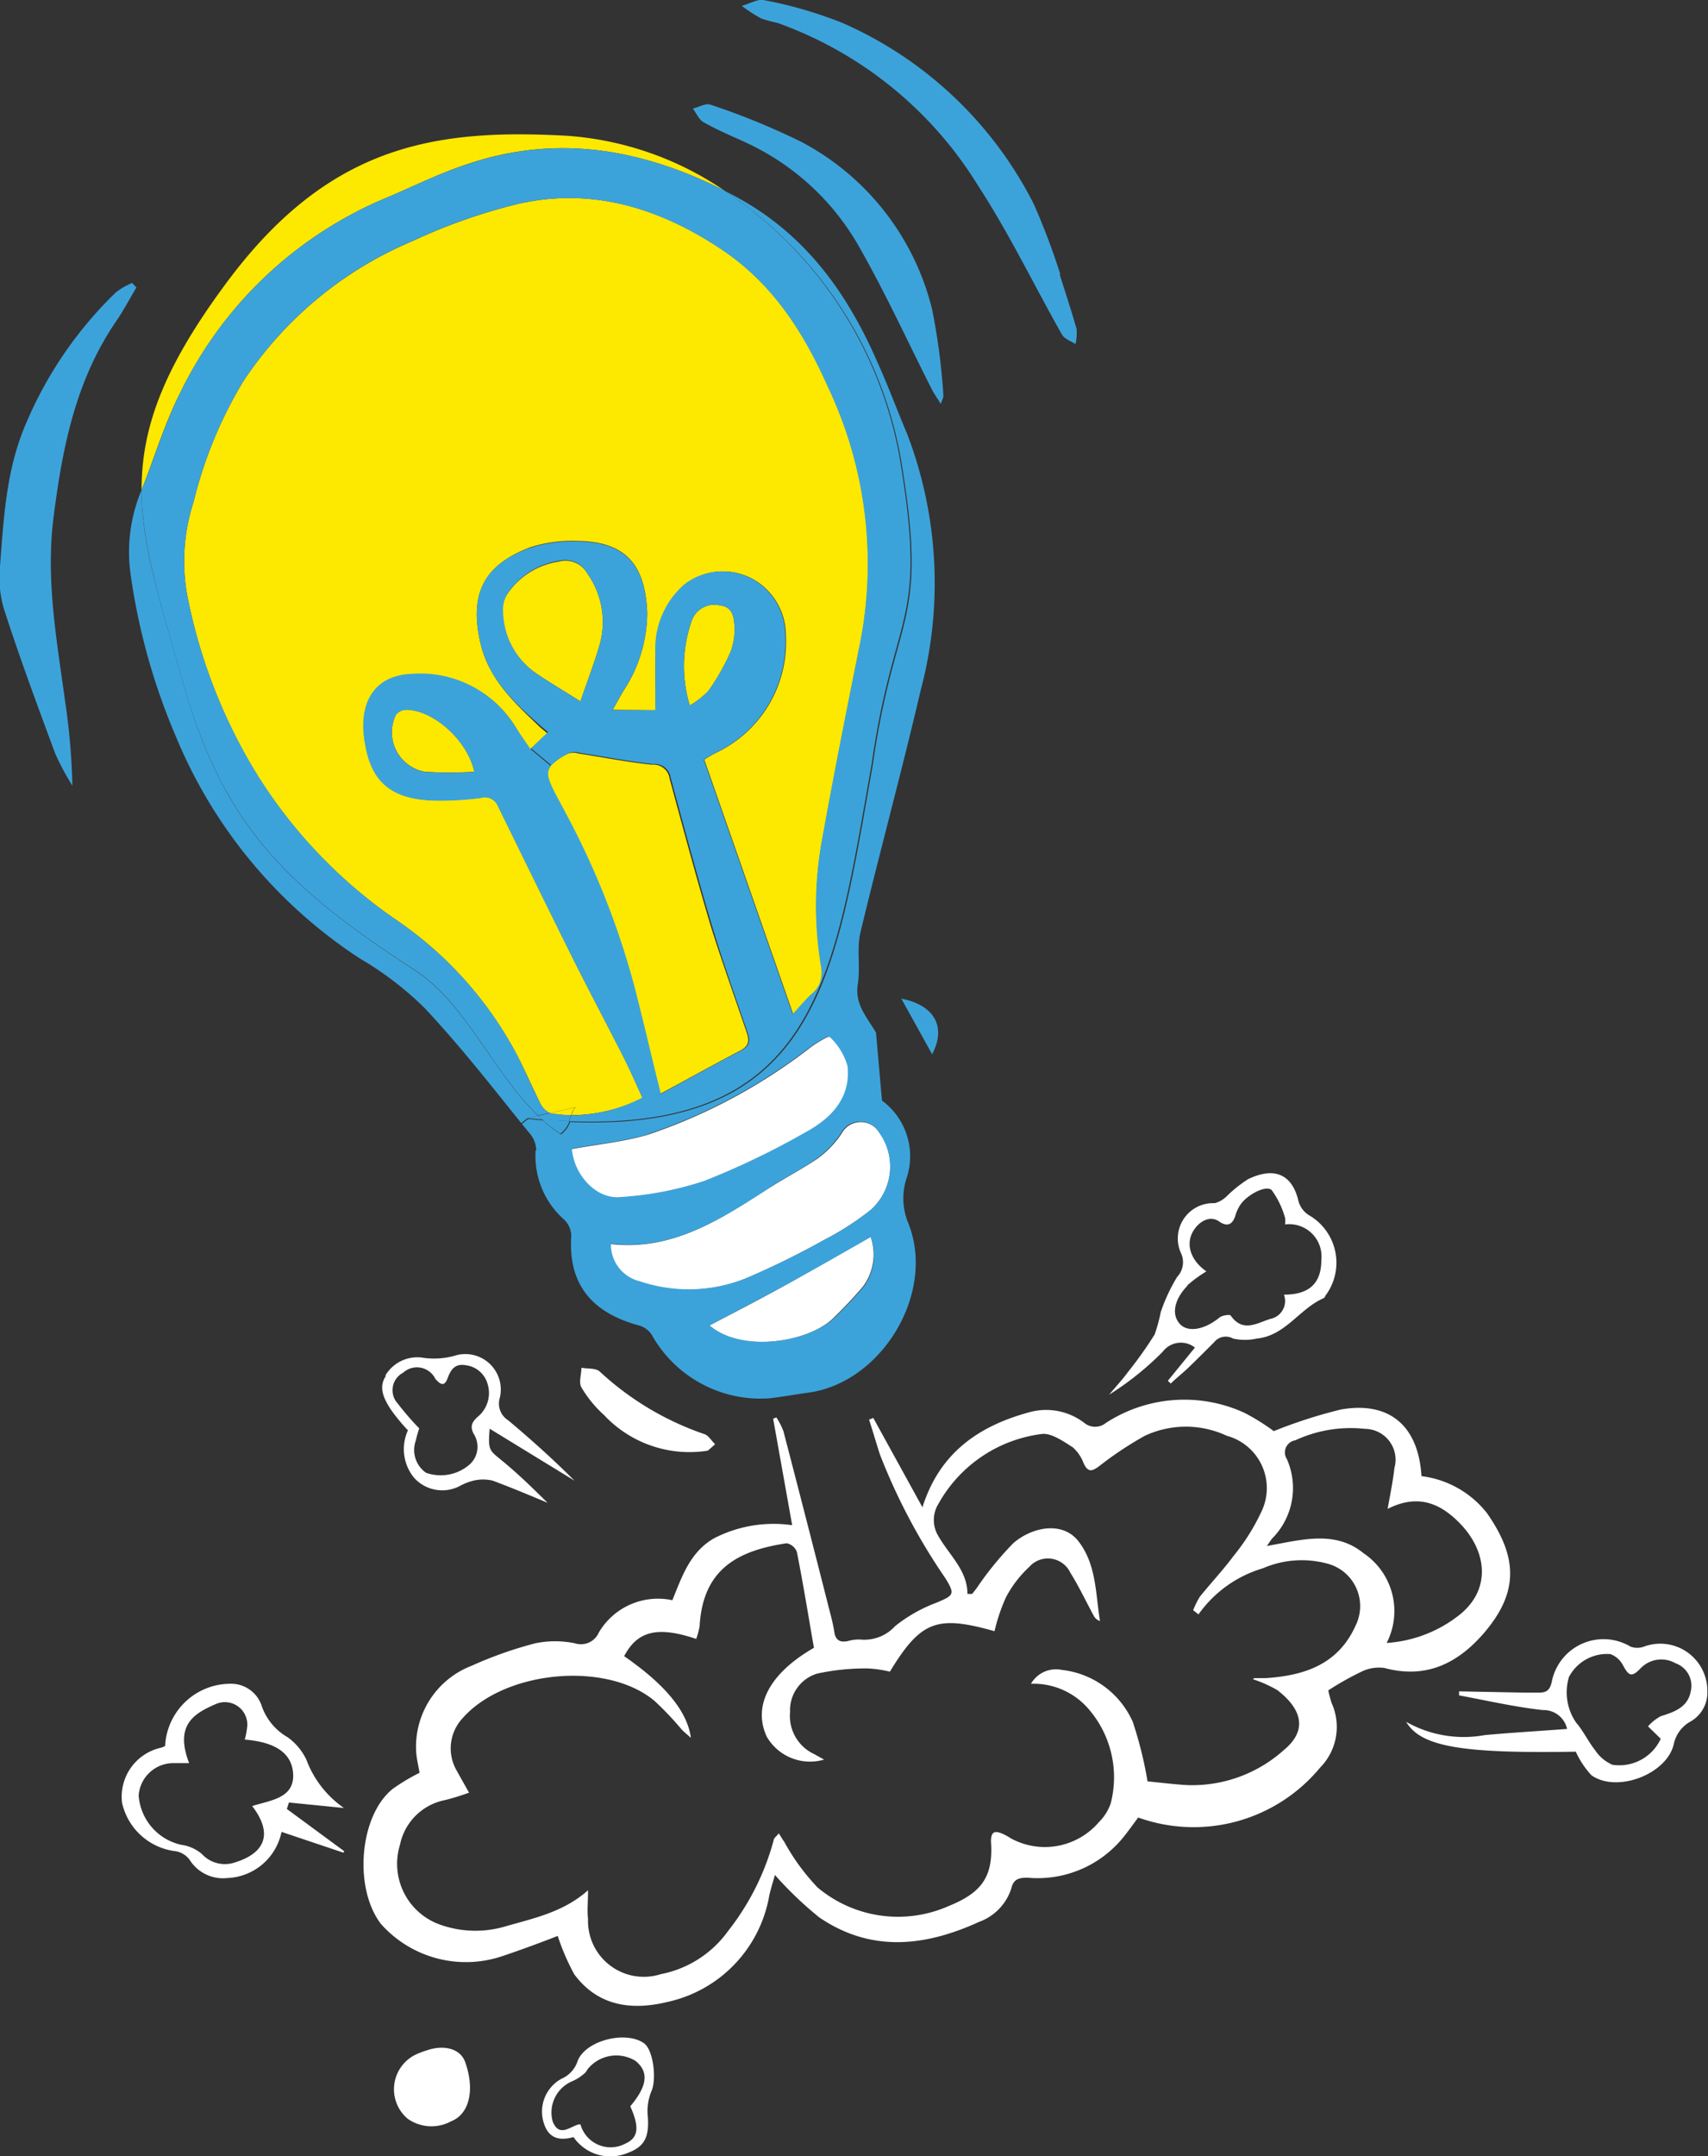 <?xml version="1.0" encoding="UTF-8"?> <svg xmlns="http://www.w3.org/2000/svg" viewBox="0 0 105.93 133.65"><rect x="0" y="0" width="105.93" height="133.65" fill="#333333" stroke="none"/> <defs> <style>.cls-1{fill:#fff;}.cls-2{fill:#3ca3da;}.cls-3{fill:#fde800;}</style> </defs> <title>lamp</title> <g id="Слой_2" data-name="Слой 2"> <g id="Слой_1-2" data-name="Слой 1"> <path class="cls-1" d="M54,76.67a3.34,3.34,0,0,1-.48,3.08c-.57.68-1.19,1.32-1.82,1.94C50.18,83.2,46,83.9,44,82.16c1.7-.89,3.37-1.75,5-2.66S52.28,77.65,54,76.67Z"></path> <path class="cls-1" d="M54.49,70.14A3.6,3.6,0,0,1,54,75a17.56,17.56,0,0,1-2.89,1.86,51.42,51.42,0,0,1-4.77,2.35,9.54,9.54,0,0,1-6.7.23,2.34,2.34,0,0,1-1.79-2.33c3.86.45,6.85-1.54,9.85-3.47,1-.63,2-1.15,3-1.82a6.18,6.18,0,0,0,1.5-1.56A1.34,1.34,0,0,1,54.49,70.14Z"></path> <path class="cls-1" d="M50.3,64.9c.38-.28,1.13-.72,1.19-.64a3.94,3.94,0,0,1,1.12,1.81c.22,2-1,3.23-2.56,4.09a48.78,48.78,0,0,1-6.4,3.07,20.68,20.68,0,0,1-5.21,1c-1.52.15-2.9-1.41-3-3,1.63-.3,3.22-.45,4.73-.89A34.19,34.19,0,0,0,50.3,64.9Z"></path> <path class="cls-1" d="M100,109.39a2.83,2.83,0,0,0,3-1.61l-.79-.77a2.89,2.89,0,0,1,.79-.63c.85-.26,1.68-.56,1.86-1.54a1.48,1.48,0,0,0-.94-1.74,1.78,1.78,0,0,0-2.14.28c-.57.6-.75.54-1.13-.17a1.43,1.43,0,0,0-.78-.68,2.67,2.67,0,0,0-2.56,1.41,3.3,3.3,0,0,0,.45,2.85c.45.52.74,1.16,1.17,1.7A2.47,2.47,0,0,0,100,109.39Zm-2.24-.81c-7.09.12-9.63-.3-10.55-1.85a7.25,7.25,0,0,0,4.88.82c1.67-.15,3.35-.25,5.1-.38A1.49,1.49,0,0,0,95.69,106c-1.75-.19-3.47-.59-5.2-.91,0-.08,0-.16,0-.25l4.13.08c.27,0,.53,0,.8,0,.48,0,.7-.13.82-.67a3.27,3.27,0,0,1,4.89-2.18,1.22,1.22,0,0,0,.82,0,2.92,2.92,0,0,1,3.94,2.74,2.07,2.07,0,0,1-1.08,1.92,2.09,2.09,0,0,0-1,1.37c-.42,1.88-3.54,3.06-5.11,1.94A5.5,5.5,0,0,1,97.73,108.58Z"></path> <path class="cls-1" d="M73,79.16a1.34,1.34,0,0,0,.27-1.43,2.19,2.19,0,0,1,2.07-3.15,1.7,1.7,0,0,0,.71-.4,8.13,8.13,0,0,1,1.36-1.09c1.84-.88,2.79-.08,3.12,1.36a1.49,1.49,0,0,0,.66.88,3.4,3.4,0,0,1,1,5c0,.05-.06.12-.1.14-1.5.65-2.37,2.33-4.14,2.5a3.34,3.34,0,0,1-1.48,0,.92.92,0,0,0-1.17.23c-.52.52-1,1-1.58,1.56-.35.34-.74.64-1.11,1l-.18-.17,1.68-2.06a1.41,1.41,0,0,0-2,.26,18.45,18.45,0,0,1-3.32,2.66c.4-.48.82-.93,1.18-1.42a24.76,24.76,0,0,0,1.64-2.31,10.13,10.13,0,0,0,.38-1.39A10.9,10.9,0,0,1,73,79.16Zm.66.52c-.86.89-1,1.8-.5,2.37s1.54.38,2.47-.38c.17-.14.64-.21.7-.12.76,1.08,1.64.45,2.47.2a1.13,1.13,0,0,0,.83-1.5c1.59,0,2.32-.72,2.32-2.16A2,2,0,0,0,79.7,75.9a1.55,1.55,0,0,0,0-.41,5.39,5.39,0,0,0-.83-1.72c-.37-.35-1.64.35-2,1a2.41,2.41,0,0,0-.25.57c-.17.56-.5.73-1,.38s-1.06-.11-1.44.34c-.73.87-.43,2,.64,2.75A8,8,0,0,0,73.63,79.68Z"></path> <path class="cls-2" d="M55.9,61.9c2.06.41,2.81,1.75,1.91,3.45Z"></path> <path class="cls-2" d="M65.72,17c.35,1.13.73,2.26,1.05,3.4a3,3,0,0,1-.07.93c-.28-.19-.68-.32-.83-.58-1.74-3.07-3.27-6.26-5.19-9.21A24.13,24.13,0,0,0,48.22,1.42a8.17,8.17,0,0,1-1-.27A9.67,9.67,0,0,1,46,.36C46.48.24,47-.07,47.34,0a26.15,26.15,0,0,1,4.93,1.43A24.19,24.19,0,0,1,64.12,12.66,43.15,43.15,0,0,1,65.76,17Z"></path> <path class="cls-3" d="M46.31,64c.16.47.16.82-.36,1.1-1.65.87-3.28,1.77-5,2.7-.54-2.21-1-4.28-1.56-6.35a49.91,49.91,0,0,0-4.31-11l-.63-1.18c-.49-.94-.65-1.39-.32-1.79a3.85,3.85,0,0,1,1.11-.77,1,1,0,0,1,.65,0c1.52.23,3,.53,4.55.69a1,1,0,0,1,1.09.87c.84,3.09,1.67,6.19,2.59,9.26C44.8,59.68,45.57,61.83,46.31,64Z"></path> <path class="cls-2" d="M46.29,8.85c-.89-.41-1.8-.79-2.65-1.27-.29-.16-.45-.56-.67-.85.37-.09.8-.35,1.1-.24a44.5,44.5,0,0,1,5.66,2.32,16.07,16.07,0,0,1,8.08,10.37,39.68,39.68,0,0,1,.7,5.36c0,.1-.06.2-.16.5-.25-.4-.43-.65-.57-.93-1.47-2.9-2.83-5.88-4.44-8.71A15.54,15.54,0,0,0,46.29,8.85Z"></path> <path class="cls-3" d="M45.3,40.43a13.76,13.76,0,0,1-1.36,2.39,5.42,5.42,0,0,1-1.16.91,8.45,8.45,0,0,1,.15-5.33,1.48,1.48,0,0,1,1.68-.88c.8.07.92.69.94,1.28A3.88,3.88,0,0,1,45.3,40.43Z"></path> <path class="cls-3" d="M32,45.11a6.92,6.92,0,0,0-6.47-3.31c-2.48.11-3.28,2-2.89,4.23.43,2.53,1.73,3.52,4.32,3.58a19.32,19.32,0,0,0,2.84-.16.88.88,0,0,1,1.08.5c1.58,3.22,3.15,6.44,4.75,9.65,1,2,2.07,4,3.08,6,.4.79.75,1.61,1.14,2.45a9.6,9.6,0,0,1-4.39,1.07.8.8,0,0,1,.25-.49L34.1,69a1.29,1.29,0,0,1-.6-.62c-.49-1-.9-1.94-1.39-2.89A23.26,23.26,0,0,0,24.54,57a30.55,30.55,0,0,1-8.71-9.16A33.48,33.48,0,0,1,11.63,37,11.87,11.87,0,0,1,12,31.13a26.69,26.69,0,0,1,3.11-7.53,23.54,23.54,0,0,1,10.48-8.66,35.16,35.16,0,0,1,6.62-2.32c4.53-1,8.66.26,12.49,2.8,3.21,2.12,5.15,5.16,6.67,8.58a25.53,25.53,0,0,1,2,15.8c-.81,4-1.62,8.08-2.35,12.14a22.73,22.73,0,0,0-.09,7.89A2,2,0,0,1,50.85,61a1.79,1.79,0,0,1-.46.59c-.41.36-.76.8-1.2,1.27-1.85-5.31-3.67-10.51-5.51-15.77a7,7,0,0,1,.67-.4,7.59,7.59,0,0,0,4.39-7.29,4,4,0,0,0-2-3.48,3.87,3.87,0,0,0-4.3.33,5.28,5.28,0,0,0-1.77,4.13c-.07,1.18,0,2.36,0,3.64L38,44c.26-.46.46-.84.68-1.2A8.83,8.83,0,0,0,40.14,38c-.11-2.89-1.23-4.46-4.42-4.47a8.44,8.44,0,0,0-2.79.38C30,35,29.1,36.8,29.79,39.83c.52,2.3,2.15,3.76,3.74,5.28l.41.34-1.06,1C32.56,46,32.26,45.54,32,45.11Z"></path> <path class="cls-1" d="M37.46,87.71A7.28,7.28,0,0,1,36.06,86c-.18-.31,0-.8,0-1.22.39.08.89,0,1.15.25A18.17,18.17,0,0,0,43.7,88.9c.25.09.43.41.65.62-.18.17-.37.33-.45.4A7.26,7.26,0,0,1,37.46,87.71Z"></path> <path class="cls-3" d="M36.42,35.54a5.2,5.2,0,0,1,.8,4.32C36.9,41,36.45,42.14,36,43.48c-1.08-.69-2-1.22-2.83-1.8a4.79,4.79,0,0,1-2-3.8,1.8,1.8,0,0,1,.3-1.07,4.69,4.69,0,0,1,3.19-2A1.55,1.55,0,0,1,36.42,35.54Z"></path> <path class="cls-3" d="M34.1,69l1.59-.36a.8.8,0,0,0-.25.49,9.67,9.67,0,0,1-1.3-.12Z"></path> <path class="cls-2" d="M34.76,70.27a7.74,7.74,0,0,1-1.13-.87c.58,0,1.14.08,1.69.1A1.74,1.74,0,0,1,34.76,70.27Z"></path> <path class="cls-1" d="M34.83,128.85a1.81,1.81,0,0,0,1-1.11c.5-1.27,3-1.89,4.12-1.08.55.4.78,2.14.47,2.92a3.27,3.27,0,0,0-.26,1.41c.14,1.45-.14,2.07-1.28,2.48a2.77,2.77,0,0,1-3.31-1c-.82.23-1.52.12-1.83-.83A2.32,2.32,0,0,1,34.83,128.85Zm-.55,2.66c.41,1,1.07.3,1.63.17H36a1.94,1.94,0,0,0,2.77,1.2c.82-.36.91-1,.32-2.32,1.07-1.27,1.16-2.13.33-2.81a2.28,2.28,0,0,0-2.95.48c-.08.09-.12.22-.21.28a2.77,2.77,0,0,1-.8.51A2.1,2.1,0,0,0,34.28,131.51Z"></path> <path class="cls-2" d="M33.37,69.16a2,2,0,0,0,.26.24l-.92-.09Z"></path> <path class="cls-2" d="M33.63,69.4a2,2,0,0,1-.26-.24L34.1,69h0a9.67,9.67,0,0,0,1.3.12,2.61,2.61,0,0,1-.12.37C34.77,69.48,34.21,69.44,33.63,69.4Z"></path> <path class="cls-2" d="M44,82.16c2.08,1.74,6.22,1,7.75-.47.63-.62,1.25-1.26,1.82-1.94A3.34,3.34,0,0,0,54,76.67c-1.73,1-3.36,1.93-5,2.83S45.66,81.27,44,82.16Zm3.74-8.54c-3,1.93-6,3.92-9.85,3.47a2.34,2.34,0,0,0,1.79,2.33,9.54,9.54,0,0,0,6.7-.23,51.42,51.42,0,0,0,4.77-2.35A17.56,17.56,0,0,0,54,75a3.6,3.6,0,0,0,.49-4.84,1.34,1.34,0,0,0-2.34.1,6.18,6.18,0,0,1-1.5,1.56C49.72,72.47,48.68,73,47.7,73.62Zm-7.54-3.31c-1.51.44-3.1.59-4.73.89.11,1.59,1.49,3.15,3,3a20.68,20.68,0,0,0,5.21-1A48.78,48.78,0,0,0,50,70.16c1.57-.86,2.78-2.13,2.56-4.09a3.94,3.94,0,0,0-1.12-1.81c-.06-.08-.81.36-1.19.64A34.19,34.19,0,0,1,40.16,70.31Zm-6.94,1a1.73,1.73,0,0,0-.36-1l-.53-.64.38-.31.92.09a7.74,7.74,0,0,0,1.13.87,1.74,1.74,0,0,0,.56-.77c9.26.37,13.33-3,15.6-8.5,1.52-3.7,2.23-8.37,3.16-13.58,1.37-9.58,3.42-8.62,1.86-18.36a25.18,25.18,0,0,0-11-17.26l.45.23c4.41,2.3,7.09,6,9,10.4.66,1.46,1.23,3,1.84,4.44a25.86,25.86,0,0,1,.82,15.91c-1.17,5-2.53,10-3.72,14.94-.25,1,0,2.18-.17,3.24-.2,1.28.6,2.07,1.13,3l.37,4.21a4.29,4.29,0,0,1,1.51,4.86,4,4,0,0,0,.11,2.71c1.77,4.34-1.65,10-6.3,10.55-.79.11-1.58.26-2.38.34a7.73,7.73,0,0,1-7.19-3.89,1.37,1.37,0,0,0-.75-.61c-2.53-.67-4.5-2.17-4.27-5.57a1.43,1.43,0,0,0-.43-1A5.26,5.26,0,0,1,33.22,71.3Z"></path> <path class="cls-2" d="M44.61,37.52a1.48,1.48,0,0,0-1.68.88,8.45,8.45,0,0,0-.15,5.33,5.42,5.42,0,0,0,1.16-.91,13.76,13.76,0,0,0,1.36-2.39,3.88,3.88,0,0,0,.25-1.63C45.53,38.21,45.41,37.59,44.61,37.52ZM33.16,41.68c.86.58,1.75,1.11,2.83,1.8.46-1.34.91-2.46,1.23-3.62a5.2,5.2,0,0,0-.8-4.32,1.55,1.55,0,0,0-1.73-.78,4.69,4.69,0,0,0-3.19,2,1.8,1.8,0,0,0-.3,1.07A4.79,4.79,0,0,0,33.16,41.68Zm-3.37-1.85c-.69-3,.2-4.86,3.14-5.89a8.44,8.44,0,0,1,2.79-.38c3.19,0,4.31,1.58,4.42,4.47a8.83,8.83,0,0,1-1.48,4.79c-.22.36-.42.74-.68,1.2l2.66,0c0-1.28,0-2.46,0-3.64a5.28,5.28,0,0,1,1.77-4.13,3.87,3.87,0,0,1,4.3-.33,4,4,0,0,1,2,3.48,7.59,7.59,0,0,1-4.39,7.29,7,7,0,0,0-.67.4c1.84,5.26,3.66,10.46,5.51,15.77.44-.47.79-.91,1.2-1.27a1.79,1.79,0,0,0,.46-.59l.07,0c-2.27,5.54-6.34,8.87-15.6,8.5a2.61,2.61,0,0,0,.12-.37,9.6,9.6,0,0,0,4.39-1.07L41,67.8c1.7-.93,3.33-1.83,5-2.7.52-.28.52-.63.36-1.1-.74-2.17-1.51-4.32-2.17-6.51-.92-3.07-1.75-6.17-2.59-9.26a1,1,0,0,0-1.09-.87c-1.53-.16-3-.46-4.55-.69a1,1,0,0,0-.65,0,3.85,3.85,0,0,0-1.11.77l-1.27-1.06,1.06-1-.41-.34C31.94,43.59,30.31,42.13,29.79,39.83Z"></path> <path class="cls-1" d="M28.85,127.82c.61,1.71.27,3.22-.87,3.67a2.56,2.56,0,0,1-2.7-.16,2.39,2.39,0,0,1,.7-4.06,5,5,0,0,1,.5-.18C27.56,126.72,28.56,127,28.85,127.82Z"></path> <path class="cls-3" d="M29.42,47.84a26,26,0,0,1-3.07,0,2.49,2.49,0,0,1-1.8-3.53.83.83,0,0,1,.63-.32C26.88,44,29,45.89,29.42,47.84Z"></path> <path class="cls-1" d="M78.57,95.83c2.14-.38,4.23-1,6,.45A4.32,4.32,0,0,1,86,101.84a8.12,8.12,0,0,0,4.36-1.62c2.17-1.6,1.86-4,.28-5.69-1.19-1.27-2.61-2-4.58-1,.18-1,.34-1.78.42-2.53a1.91,1.91,0,0,0-1.82-2.43,8.15,8.15,0,0,0-4.33.71.76.76,0,0,0-.52,1.16A4.43,4.43,0,0,1,79,95.26C78.84,95.41,78.75,95.58,78.57,95.83ZM24.81,114.34a4,4,0,0,0,2.6,5,6.52,6.52,0,0,0,3.86.09c1.8-.52,3.66-.89,5.2-2.26,0,.72-.06,1.25,0,1.78a3.46,3.46,0,0,0,4.51,3.42,6.71,6.71,0,0,0,4.18-2.68,15.71,15.71,0,0,0,2.82-5.61c0-.14.18-.25.32-.44.15.23.23.38.33.51A13.33,13.33,0,0,0,50.71,117a7.76,7.76,0,0,0,8.12,1.15c2-.81,2.79-1.77,2.63-4,0-.61.22-.68.68-.5a3.65,3.65,0,0,1,.55.3,4.41,4.41,0,0,0,5.46-1,3,3,0,0,0,.74-1.18A6.46,6.46,0,0,0,67.57,106a4.5,4.5,0,0,0-3.63-1.63,1.79,1.79,0,0,1,1.91-.86,5.48,5.48,0,0,1,4.4,3.21,24.11,24.11,0,0,1,.92,3.7c.74.07,1.59.18,2.44.23a8.51,8.51,0,0,0,6-2.16c1.61-1.32,1-2.65-.38-3.72a7.79,7.79,0,0,0-1.52-.68s.06-.07.09-.07l.7,0c2.41-.16,4.5-.85,5.58-3.27a2.72,2.72,0,0,0-1.66-3.8,6.06,6.06,0,0,0-4.09.26,7.49,7.49,0,0,0-4,2.86L74,99.81a5.34,5.34,0,0,1,.41-.83c.69-.86,1.45-1.66,2.1-2.54a13,13,0,0,0,1.7-2.69A3.36,3.36,0,0,0,76.09,89a6,6,0,0,0-5.09,0,21.76,21.76,0,0,0-2.79,1.85c-.48.37-.73.43-1-.14a2.45,2.45,0,0,0-.68-1c-.59-.37-1.34-.91-1.94-.82a8.55,8.55,0,0,0-6.39,4.33,1.9,1.9,0,0,0,0,2C58.9,96.43,60,97.35,60,98.8c.17,0,.25,0,.28,0s.19-.23.28-.34a20.17,20.17,0,0,1,2.28-2.8c1.15-1,3-1.38,4-.18,1.16,1.44,1.1,3.26,1.38,5a.67.67,0,0,1-.4-.35c-.48-.89-.91-1.8-1.44-2.65a1.54,1.54,0,0,0-2.55-.35,7,7,0,0,0-1.44,1.88,11.28,11.28,0,0,0-.71,2.1c-3.56-1-4.56-.66-6.49,2.51a7.18,7.18,0,0,0-1.38-.2,14.09,14.09,0,0,0-3.13.32A2.37,2.37,0,0,0,49,106.12a2.6,2.6,0,0,0,1.5,2.61l.61.34a3.1,3.1,0,0,1-3.55-1.41c-.9-1.92.17-3.94,2.92-5.52-.35-2-.67-4-1.06-5.95a.86.86,0,0,0-.63-.53c-3.07.46-5.2,1.62-5.4,5.14a4.87,4.87,0,0,1-.21.79c-2.41-.81-3.65-.49-4.47,1.07,2.53,1.75,3.91,3.4,4.14,5.06-.24-.21-.41-.35-.56-.5a19.43,19.43,0,0,0-1.71-1.8c-3-2.49-9.35-1.87-11.93,1.13a2.74,2.74,0,0,0-.31,3.23c.24.44.49.87.75,1.34a15.54,15.54,0,0,1-1.49.46A3.54,3.54,0,0,0,24.81,114.34Zm-1.19,4.91c-1.7-2.23-1.33-6.7.73-8.36a11.84,11.84,0,0,1,1.67-1c-.06-.39-.18-.85-.21-1.31a5.38,5.38,0,0,1,3.45-5.33,24.55,24.55,0,0,1,3.94-1.39,6.12,6.12,0,0,1,2.45,0,1.21,1.21,0,0,0,1.49-.67,4.26,4.26,0,0,1,4.56-2c.59-1.44,1.09-3,2.61-3.85a8.07,8.07,0,0,1,4.82-.8c-.4-2.25-.79-4.42-1.18-6.6l.2-.08a4.37,4.37,0,0,1,.44.86q1.47,5.64,2.9,11.28a11.44,11.44,0,0,1,.25,1.13c.07.54.35.7.86.59a2.37,2.37,0,0,1,.79-.09,2.57,2.57,0,0,0,2.12-.83,9.36,9.36,0,0,1,2.58-1.46c1.07-.45,1.15-.52.55-1.5a37.49,37.49,0,0,1-4.07-7.69c-.23-.72-.44-1.44-.67-2.15l.26-.11,3.05,5.54c1.08-3.42,3.55-5.08,6.74-5.92a3.89,3.89,0,0,1,3.3.69,1.06,1.06,0,0,0,1.34,0,8.93,8.93,0,0,1,8.6-.62A13.3,13.3,0,0,1,79,88.71a30.39,30.39,0,0,1,4.16-1.34c3-.53,4.81,1,5,4.13a6.11,6.11,0,0,1,4.06,2.29c1.88,2.69,2,4.85-.13,7.37-1.62,1.91-3.61,2.94-6.23,2.23a2.46,2.46,0,0,0-1.48.26,17.8,17.8,0,0,0-2,1.13,7.52,7.52,0,0,0,.21.79,3.59,3.59,0,0,1-.72,4,10.18,10.18,0,0,1-11.28,3.09c-.33.44-.65.9-1,1.32a6.84,6.84,0,0,1-5.87,2.41c-.56,0-.87.11-1,.67a3.26,3.26,0,0,1-2,2.07c-3.35,1.53-6.7,1.91-9.91-.28a22.59,22.59,0,0,1-2.75-2.63c-.08.31-.24.79-.35,1.28a8.18,8.18,0,0,1-6.35,6.6c-2.2.53-4.29.25-5.75-1.73A14.31,14.31,0,0,1,34.59,120c-1,.39-2.23.85-3.43,1.25A7.05,7.05,0,0,1,23.62,119.25Z"></path> <path class="cls-1" d="M27,85.47a1.27,1.27,0,0,0-2-.38,1.22,1.22,0,0,0-.34,1.9A18,18,0,0,0,26,88.54a6.75,6.75,0,0,0-.21.75,1.72,1.72,0,0,0,.63,2A2.73,2.73,0,0,0,29,90.88a1.48,1.48,0,0,0,.38-2c-.26-.49-.08-.76.25-1.06a1.9,1.9,0,0,0,.62-2,1.61,1.61,0,0,0-1.4-1.2c-.63-.1-.89.27-1.09.81S27.32,85.83,27,85.47Zm-3.11-.19a2.3,2.3,0,0,1,2.27-1.13A4.73,4.73,0,0,0,28.32,84,2.2,2.2,0,0,1,31,86.64a1.22,1.22,0,0,0,.52,1.4c1.42,1.19,2.8,2.43,4.11,3.74l-5.26-3.22c-.12,1.39,0,1.34.79,2,1.15.94,2.19,2,2.8,2.59-.78-.32-2.08-.88-3.4-1.37a2.55,2.55,0,0,0-1.2,0,3.6,3.6,0,0,0-.9.36,2.35,2.35,0,0,1-2.78-.54,2.8,2.8,0,0,1-.38-2.94,11.61,11.61,0,0,1-1.06-1.29C23.82,86.72,23.44,86,23.94,85.28Z"></path> <path class="cls-2" d="M25.18,44a.83.83,0,0,0-.63.32,2.49,2.49,0,0,0,1.8,3.53,26,26,0,0,0,3.07,0C29,45.89,26.88,44,25.18,44ZM22.62,46c-.39-2.21.41-4.12,2.89-4.23A6.92,6.92,0,0,1,32,45.11c.28.43.58.85.9,1.32l1.27,1.06c-.33.4-.17.85.32,1.79l.63,1.18a49.91,49.91,0,0,1,4.31,11c.52,2.07,1,4.14,1.56,6.35l-1.14.26c-.39-.84-.74-1.66-1.14-2.45-1-2-2.07-4-3.08-6-1.6-3.21-3.17-6.43-4.75-9.65a.88.88,0,0,0-1.08-.5,19.32,19.32,0,0,1-2.84.16C24.35,49.55,23,48.56,22.62,46Z"></path> <path class="cls-3" d="M24.13,12.19A24.82,24.82,0,0,0,11.22,24.26c-1,1.95-1.63,4.07-2.44,6.11,0-3.74,1.26-7.36,5-12.48C20.21,9,26.86,7.95,35.22,8.42a19.78,19.78,0,0,1,9.69,3.38C39.8,9.23,34.55,8.3,29,10.17,27.32,10.72,25.74,11.5,24.13,12.19Z"></path> <path class="cls-2" d="M11.17,41.67c-1.32-4.6-2.37-8-2.39-11.3.81-2,1.46-4.16,2.44-6.11A24.82,24.82,0,0,1,24.13,12.19c1.61-.69,3.19-1.47,4.84-2C34.55,8.3,39.8,9.23,44.91,11.8a25.18,25.18,0,0,1,11,17.26c1.56,9.74-.49,8.78-1.86,18.36-.93,5.21-1.64,9.88-3.16,13.58l-.07,0a2,2,0,0,0,.09-1.14A22.73,22.73,0,0,1,51,51.94c.73-4.06,1.54-8.1,2.35-12.14a25.53,25.53,0,0,0-2-15.8c-1.52-3.42-3.46-6.46-6.67-8.58-3.83-2.54-8-3.8-12.49-2.8a35.16,35.16,0,0,0-6.62,2.32A23.54,23.54,0,0,0,15.11,23.6,26.69,26.69,0,0,0,12,31.13,11.87,11.87,0,0,0,11.63,37a33.48,33.48,0,0,0,4.2,10.81A30.55,30.55,0,0,0,24.54,57a23.26,23.26,0,0,1,7.57,8.47c.49,1,.9,1.94,1.39,2.89a1.29,1.29,0,0,0,.6.62l-.73.16c-2.78-2.65-4.54-7.06-7.7-9.05C17.17,54.6,13.61,50.62,11.17,41.67Z"></path> <path class="cls-2" d="M8.78,30.37c0,3.3,1.07,6.7,2.39,11.3,2.44,9,6,12.93,14.5,18.44,3.16,2,4.92,6.4,7.7,9.05l-.66.15-.38.31c-1.94-2.42-3.86-4.86-6-7.14a20.16,20.16,0,0,0-4-3.06A30.16,30.16,0,0,1,10.92,45.68,39.38,39.38,0,0,1,8.1,35.6a9.87,9.87,0,0,1,.65-5.15Z"></path> <path class="cls-1" d="M10.24,108.23a4.06,4.06,0,0,1,4-3.86,2,2,0,0,1,2,1.4,3.58,3.58,0,0,0,1.61,1.92A3.69,3.69,0,0,1,19,109.07a6.33,6.33,0,0,0,2.33,3l-3.41-.34-.13.4,3.56,2.62-.05.09-3.84-1.29a3.57,3.57,0,0,1-3.35,2.86,2.44,2.44,0,0,1-2.35-1.13,1.36,1.36,0,0,0-.86-.53,3.87,3.87,0,0,1-3.33-3A3.11,3.11,0,0,1,10,108.33,1.57,1.57,0,0,0,10.24,108.23Zm1.49,1.06c-.36,0-.71,0-1.06,0a2.16,2.16,0,0,0-2.07,2,3.38,3.38,0,0,0,2.63,3.06,2.48,2.48,0,0,1,1.29.57,1.93,1.93,0,0,0,2,.54c2-.6,2.39-1.86,1.12-3.51,1.11-.36,2.63-.47,2.54-2s-1.53-2-3-2.12a4.37,4.37,0,0,0,.14-.71,1.39,1.39,0,0,0-1.94-1.49C12,106.22,10.83,106.95,11.73,109.29Z"></path> <path class="cls-2" d="M8.46,17.82c-.42.7-.8,1.43-1.26,2.1C4.7,23.57,3.88,27.7,3.33,32c-.51,3.91.19,7.67.71,11.48a41.88,41.88,0,0,1,.45,5.22,15.8,15.8,0,0,1-1.07-2c-1.11-3-2.21-5.95-3.19-9A6.86,6.86,0,0,1,0,35.12c.23-3,.38-6.1,1.67-9a24.6,24.6,0,0,1,5.52-8,4.57,4.57,0,0,1,1-.58Z"></path> </g> </g> </svg> 